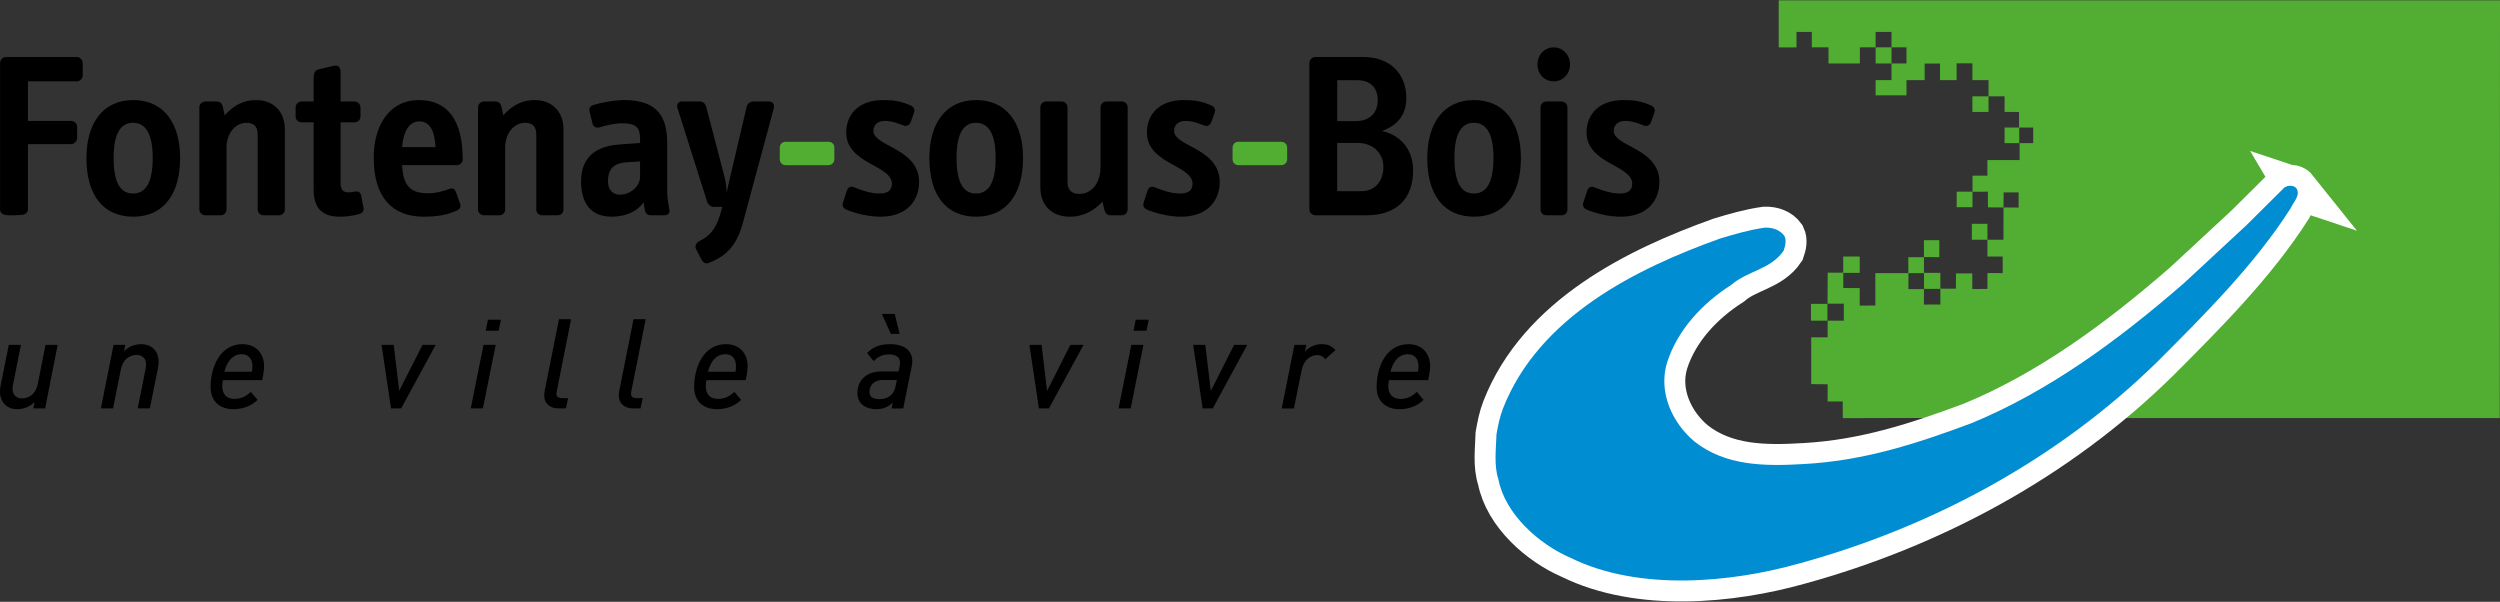 <?xml version="1.0" encoding="utf-8"?>
<svg xmlns="http://www.w3.org/2000/svg" xmlns:cc="http://creativecommons.org/ns#" xmlns:dc="http://purl.org/dc/elements/1.1/" xmlns:inkscape="http://www.inkscape.org/namespaces/inkscape" xmlns:rdf="http://www.w3.org/1999/02/22-rdf-syntax-ns#" xmlns:sodipodi="http://sodipodi.sourceforge.net/DTD/sodipodi-0.dtd" xmlns:svg="http://www.w3.org/2000/svg" id="svg2" version="1.1" width="700" height="168.5" viewBox="0 0 700 168.5">
  <rect x="0" y="0" width="700" height="168.5" fill="#333333" stroke="none"/>
  <defs id="defs6"/>
  <g id="g10" transform="matrix(1.25,0,0,-1.25,0,168.5)">
    <g id="g5179">
      <g id="g5174">
        <path style="fill:#52ae32;fill-opacity:1;fill-rule:nonzero;stroke:none" d="m 700,965.453 -201.959,0.008 0,13.172 4.979,-0.008 0,-4.33 4.289,0 0,4.316 4.674,0 0,4.516 8.789,0 -0.008,-4.516 4.41,0 0,-4.303 4.451,0 0,4.303 4.189,0 0,4.516 -4.189,0 0,4.672 -4.451,0 0,4.26 8.641,0 0,-4.26 5.086,0 0,-4.65 4.303,0 0,4.65 4.65,0 0,-4.701 4.424,0 0,4.701 4.516,0 0,4.539 4.488,0 0,4.359 4.047,0.014 0,4.35 -4.047,0 0,4.367 4.111,0 0,-4.365 3.902,0 0,4.367 -3.805,0 0,4.744 -9.023,0 0.014,4.367 -4.168,0 0,4.508 4.289,-0.022 0.027,4.389 4.354,0.029 0.035,-4.217 4.189,0 0,4.252 -4.225,-0.035 -0.021,9.045 -4.473,0 -0.008,4.703 4.273,-0.016 0,4.652 -4.273,-0.021 0,4.266 0.014,0.186 -4.252,0.021 0,-4.365 -4.574,0 -0.008,4.274 -4.352,0 0,4.438 -4.609,0.01 0.008,-4.332 -4.346,0 0,-4.473 -9.273,0 0.014,9.074 -4.387,0.022 0,-4.908 -4.596,-0.02 0,-4.234 4.604,0 0,-4.574 -4.623,0 0,4.519 -4.348,0 -0.041,8.676 4.559,0 0,4.766 -4.529,0 0,4.658 -4.602,0 0,13.1 4.602,0.043 0,4.822 4.217,0 0.021,4.666 15.322,-0.043 16.141,0 0,0.014 152.494,0 L 700,965.453 Z m -188.289,84.932 -0.035,0 0.035,0.014 0,-0.014 z m 26.996,-4.082 0.014,0 -0.006,-2.467 -0.008,2.467 z m 0.008,-2.467 0,-0.353 -0.002,0 0.002,0.353 z m 0,-0.353 0.008,-1.719 0,-0.141 0,-4.287 4.295,0.022 -0.008,-0.301 0,-4.443 -4.311,0 0.016,10.869 z m 0.008,-1.719 0,4.473 4.58,0 0,-4.473 -4.58,0 z m 18.07,-49.426 -4.516,0 0,4.373 4.516,-0.014 0,-4.359 z m -31.611,-13.723 0,4.51 4.451,0 0,-4.51 -4.451,0 z m 22.688,40.404 0,4.365 4.424,0 0,-4.365 -4.424,0 z m 4.244,9.014 0,4.459 4.373,0 -0.008,-4.459 -4.365,0 z m -17.785,9.35 0,4.445 4.365,0 0,-4.445 -4.365,0 z m -27.254,13.057 0,4.709 4.602,0 0,-4.709 -4.602,0 z" id="path280" transform="matrix(0.8,0,0,-0.8,0,907.087)"/>
        <path id="path288" style="fill:none;stroke:#ffffff;stroke-width:9.386;stroke-linecap:butt;stroke-linejoin:miter;stroke-miterlimit:4;stroke-dasharray:none;stroke-opacity:1" d="m 514.426,92.578 c 0.912,-1.55 -0.644,-2.94 -1.322,-4.434 -7.989,-12.514 -19.216,-23.746 -29.792,-34.311 -22.544,-22.128 -50.814,-37.172 -80.276,-45.247 -15.17,-4.28 -35.839,-6.308 -51.236,1.259 -7.015,3.032 -14.623,9.733 -16.144,17.529 -1.06,3.203 -0.536,6.855 -0.444,10.155 0.353,1.977 0.741,3.949 1.453,5.756 8.052,20.606 29.952,31.405 48.672,38.095 3.271,0.98 6.542,1.949 10.035,2.433 1.715,0.034 3.328,-0.484 4.337,-1.875 0.479,-0.969 0.222,-2.137 -0.165,-3.271 -2.849,-4.228 -8.121,-4.519 -11.711,-7.659 -6.496,-4.143 -12.098,-10.132 -14.423,-17.461 -2.006,-6.639 1.197,-13.534 6.211,-17.7 6.918,-5.402 15.557,-5.533 24.578,-4.981 13.523,0.741 25.461,4.684 37.423,9.146 17.278,7.118 32.864,18.543 47.675,31.445 l 13.882,12.873 8.537,8.474 c 0.775,0.519 2.069,0.581 2.713,-0.228 z"/>
        <path d="m 514.426,92.578 c 0.912,-1.55 -0.644,-2.94 -1.322,-4.434 -7.989,-12.514 -19.216,-23.746 -29.792,-34.311 -22.544,-22.128 -50.814,-37.172 -80.276,-45.247 -15.17,-4.28 -35.839,-6.308 -51.236,1.259 -7.015,3.032 -14.623,9.733 -16.144,17.529 -1.06,3.203 -0.536,6.855 -0.444,10.155 0.353,1.977 0.741,3.949 1.453,5.756 8.052,20.606 29.952,31.405 48.672,38.095 3.271,0.98 6.542,1.949 10.035,2.433 1.715,0.034 3.328,-0.484 4.337,-1.875 0.479,-0.969 0.222,-2.137 -0.165,-3.271 -2.849,-4.228 -8.121,-4.519 -11.711,-7.659 -6.496,-4.143 -12.098,-10.132 -14.423,-17.461 -2.006,-6.639 1.197,-13.534 6.211,-17.7 6.918,-5.402 15.557,-5.533 24.578,-4.981 13.523,0.741 25.461,4.684 37.423,9.146 17.278,7.118 32.864,18.543 47.675,31.445 l 13.882,12.873 8.537,8.474 c 0.775,0.519 2.069,0.581 2.713,-0.228" style="fill:#008dd1;fill-opacity:1;fill-rule:nonzero;stroke:none" id="path290"/>
      </g>
      <g id="g5131">
        <path d="m 315.362,55.463 c -1.772,0 -3.174,-1.202 -3.909,-3.926 l 6.172,0 c 0.051,0.365 0.114,0.764 0.114,1.208 0,1.824 -1.031,2.718 -2.376,2.718 m 4.553,-5.807 -8.804,0 c -0.08,-0.479 -0.137,-0.895 -0.137,-1.373 0,-1.63 0.843,-2.838 2.724,-2.838 1.516,0 2.576,0.564 3.676,1.573 l 1.516,-1.795 c -1.482,-1.408 -3.317,-2.08 -5.442,-2.08 -2.638,0 -5.083,1.43 -5.083,4.969 0,4.519 2.154,9.596 7.135,9.596 3.026,0 4.844,-2.074 4.844,-4.963 0,-0.843 -0.182,-1.966 -0.427,-3.089" style="fill:#000000;fill-opacity:1;fill-rule:nonzero;stroke:none" id="path276"/>
        <path d="m 10.109,43.312 -2.644,0 0.279,1.487 C 6.827,43.762 5.448,43.141 3.761,43.141 1.852,43.141 0,44.406 0,47.13 c 0,0.564 0.085,1.037 0.171,1.482 l 1.801,8.935 2.718,0 -1.738,-8.736 c -0.085,-0.359 -0.142,-0.781 -0.142,-1.117 0,-1.459 0.98,-2.137 2.131,-2.137 0.98,0 2.98,0.484 3.539,3.311 l 1.71,8.679 2.724,0 -2.804,-14.235 z" style="fill:#000000;fill-opacity:1;fill-rule:nonzero;stroke:none" id="path292"/>
        <path d="m 35.362,52.237 -1.795,-8.924 -2.718,0 1.738,8.73 c 0.085,0.365 0.137,0.786 0.137,1.117 0,1.465 -0.98,2.137 -2.131,2.137 -0.974,0 -2.975,-0.473 -3.533,-3.311 l -1.744,-8.673 -2.718,0 2.838,14.235 2.633,0 -0.285,-1.465 c 0.935,1.037 2.279,1.624 3.961,1.624 1.909,0 3.79,-1.265 3.79,-3.983 0,-0.564 -0.085,-1.043 -0.171,-1.487" style="fill:#000000;fill-opacity:1;fill-rule:nonzero;stroke:none" id="path294"/>
        <path d="m 54.16,55.463 c -1.767,0 -3.174,-1.202 -3.898,-3.926 l 6.172,0 c 0.057,0.365 0.114,0.764 0.114,1.208 0,1.824 -1.037,2.718 -2.388,2.718 m 4.582,-5.807 -8.816,0 c -0.085,-0.479 -0.142,-0.895 -0.142,-1.373 0,-1.63 0.843,-2.838 2.724,-2.838 1.51,0 2.581,0.564 3.676,1.573 l 1.516,-1.795 c -1.493,-1.408 -3.317,-2.08 -5.442,-2.08 -2.644,0 -5.083,1.43 -5.083,4.969 0,4.519 2.165,9.596 7.129,9.596 3.032,0 4.85,-2.074 4.85,-4.963 0,-0.843 -0.194,-1.966 -0.41,-3.089" style="fill:#000000;fill-opacity:1;fill-rule:nonzero;stroke:none" id="path296"/>
        <path d="m 89.847,43.312 -2.251,0 -2.131,14.235 2.724,0 1.231,-10.303 5.226,10.303 2.946,0 -7.744,-14.235 z" style="fill:#000000;fill-opacity:1;fill-rule:nonzero;stroke:none" id="path298"/>
        <path d="m 111.709,60.712 -2.895,0 0.479,2.473 2.912,0 -0.496,-2.473 z m -3.545,-17.398 -2.718,0 2.861,14.229 2.73,0 -2.872,-14.229 z" style="fill:#000000;fill-opacity:1;fill-rule:nonzero;stroke:none" id="path300"/>
        <path d="m 124.762,47.382 c -0.063,-0.336 -0.12,-0.479 -0.12,-0.758 0,-0.615 0.342,-1.009 1.322,-1.009 l 1.288,0 -0.473,-2.302 -1.687,0 c -1.624,0 -3.174,0.872 -3.174,2.889 0,0.422 0.034,0.786 0.12,1.18 l 3.168,15.911 2.718,0 -3.163,-15.911 z" style="fill:#000000;fill-opacity:1;fill-rule:nonzero;stroke:none" id="path302"/>
        <path d="m 141.459,47.382 c -0.057,-0.336 -0.114,-0.479 -0.114,-0.758 0,-0.615 0.336,-1.009 1.316,-1.009 l 1.294,0 -0.479,-2.302 -1.687,0 c -1.624,0 -3.168,0.872 -3.168,2.889 0,0.422 0.034,0.786 0.12,1.18 l 3.168,15.911 2.724,0 -3.174,-15.911 z" style="fill:#000000;fill-opacity:1;fill-rule:nonzero;stroke:none" id="path304"/>
        <path d="m 162.48,55.463 c -1.772,0 -3.174,-1.202 -3.904,-3.926 l 6.177,0 c 0.057,0.365 0.114,0.764 0.114,1.208 0,1.824 -1.037,2.718 -2.388,2.718 m 4.57,-5.807 -8.816,0 c -0.074,-0.479 -0.137,-0.895 -0.137,-1.373 0,-1.63 0.843,-2.838 2.724,-2.838 1.522,0 2.581,0.564 3.676,1.573 l 1.516,-1.795 c -1.487,-1.408 -3.311,-2.08 -5.442,-2.08 -2.644,0 -5.077,1.43 -5.077,4.969 0,4.519 2.16,9.596 7.123,9.596 3.037,0 4.855,-2.074 4.855,-4.963 0,-0.843 -0.194,-1.966 -0.422,-3.089" style="fill:#000000;fill-opacity:1;fill-rule:nonzero;stroke:none" id="path306"/>
        <path d="m 199.554,60.012 -2.023,4.462 2.895,0 1.088,-4.462 -1.96,0 z m -1.801,-10.326 c -1.818,0 -2.997,-1.037 -2.997,-2.695 0,-1.009 0.672,-1.601 2.262,-1.601 1.106,0 2,0.365 2.65,0.986 0.501,0.507 0.809,1.208 0.98,2.051 l 0.251,1.259 -3.146,0 z m 6.457,2.997 -1.886,-9.374 -2.633,0 0.279,1.322 c -0.923,-0.923 -2.04,-1.487 -3.738,-1.487 -2.348,0 -4.177,1.259 -4.177,3.63 0,1.282 0.416,2.462 1.294,3.328 1.094,1.1 2.524,1.493 4.149,1.493 l 3.767,0 0.251,1.151 c 0.063,0.251 0.086,0.53 0.086,0.832 0,1.163 -0.843,1.835 -2.445,1.835 -1.567,0 -2.576,-0.564 -3.453,-1.516 l -1.476,1.818 c 1.202,1.265 2.718,1.995 5.209,1.995 2.222,0 4.918,-0.809 4.918,-3.847 0,-0.331 -0.057,-0.809 -0.142,-1.18" style="fill:#000000;fill-opacity:1;fill-rule:nonzero;stroke:none" id="path308"/>
        <path d="m 234.962,43.312 -2.245,0 -2.131,14.235 2.724,0 1.237,-10.303 5.22,10.303 2.94,0 -7.744,-14.235 z" style="fill:#000000;fill-opacity:1;fill-rule:nonzero;stroke:none" id="path310"/>
        <path d="m 256.813,60.712 -2.895,0 0.473,2.473 2.923,0 -0.501,-2.473 z m -3.533,-17.398 -2.724,0 2.861,14.229 2.707,0 -2.844,-14.229 z" style="fill:#000000;fill-opacity:1;fill-rule:nonzero;stroke:none" id="path312"/>
        <path d="m 271.652,43.312 -2.251,0 -2.131,14.235 2.718,0 1.242,-10.303 5.214,10.303 2.94,0 -7.733,-14.235 z" style="fill:#000000;fill-opacity:1;fill-rule:nonzero;stroke:none" id="path314"/>
        <path d="m 296.848,54.342 c -0.302,0.393 -0.832,0.923 -1.795,0.923 -1.675,0 -3.089,-1.373 -3.47,-3.305 l -1.744,-8.65 -2.73,0 2.844,14.235 2.667,0 -0.336,-1.573 c 0.849,1.066 2.24,1.738 3.818,1.738 1.351,0 2.268,-0.444 3.032,-1.345 l -2.285,-2.023 z" style="fill:#000000;fill-opacity:1;fill-rule:nonzero;stroke:none" id="path316"/>
      </g>
      <g id="g5147">
        <path d="m 17.176,116.58 -10.913,0 0,-8.867 9.653,0 c 0.735,0 1.362,-0.576 1.362,-1.311 l 0,-2.513 c 0,-0.741 -0.627,-1.368 -1.362,-1.368 l -9.653,0 0,-14.583 c 0,-0.633 -0.524,-1.157 -1.1,-1.208 -0.051,-0.103 -3.094,-0.211 -3.203,-0.16 -0.313,0 -1.259,0.108 -1.413,0.37 -0.365,0.103 -0.53,0.576 -0.53,0.997 l 0,32.727 c 0,0.735 0.633,1.368 1.368,1.368 l 15.791,0 c 0.735,0 1.356,-0.633 1.356,-1.368 l 0,-2.724 c 0,-0.735 -0.621,-1.362 -1.356,-1.362" style="fill:#000000;fill-opacity:1;fill-rule:nonzero;stroke:none" id="path318"/>
        <path d="m 29.804,107.295 c -2.467,0 -4.354,-1.886 -4.354,-7.87 0,-6.137 1.886,-7.972 4.354,-7.972 2.462,0 4.405,1.835 4.405,7.972 0,5.984 -1.943,7.87 -4.405,7.87 m 0.051,-21.034 c -6.816,0 -10.491,4.929 -10.491,13.113 0,7.972 3.778,13.01 10.491,13.01 6.719,0 10.491,-5.038 10.491,-13.01 0,-7.972 -3.67,-13.113 -10.491,-13.113" style="fill:#000000;fill-opacity:1;fill-rule:nonzero;stroke:none" id="path320"/>
        <path d="m 62.492,86.574 -3.465,0 c -0.729,0 -1.305,0.576 -1.305,1.311 l 0,16.68 c 0,1.681 -0.633,2.73 -2.467,2.73 -2.57,0 -4.513,-2.359 -4.513,-5.562 l 0,-13.848 c 0,-0.735 -0.576,-1.311 -1.311,-1.311 l -3.408,0 c -0.735,0 -1.368,0.576 -1.368,1.311 l 0,22.869 c 0,0.735 0.633,1.311 1.368,1.311 l 2.519,0 c 0.786,0 1.202,-0.467 1.362,-1.151 l 0.422,-1.938 c 2.097,2.308 4.297,3.408 7.026,3.408 3.932,0 6.451,-2.621 6.451,-6.559 l 0,-17.939 c 0,-0.735 -0.576,-1.311 -1.311,-1.311" style="fill:#000000;fill-opacity:1;fill-rule:nonzero;stroke:none" id="path322"/>
        <path d="m 80.537,86.891 c -1.106,-0.37 -2.832,-0.633 -4.462,-0.633 -4.143,0 -5.818,2.205 -5.818,6.035 l 0,15.107 -2.73,0 c -0.735,0 -1.311,0.576 -1.311,1.311 l 0,1.995 c 0,0.735 0.576,1.362 1.311,1.362 l 2.73,0 0,5.351 c 0,0.889 0.262,1.624 1.1,1.835 l 3.305,0.786 c 1.049,0.262 1.624,-0.211 1.624,-1.311 l 0,-6.662 3.146,0 c 0.741,0 1.316,-0.627 1.316,-1.362 l 0,-1.995 c 0,-0.735 -0.576,-1.311 -1.316,-1.311 l -3.146,0 0,-13.642 c 0,-1.413 0.633,-2.046 1.681,-2.046 0.467,0 1.1,0.051 1.522,0.16 0.729,0.16 1.259,-0.108 1.413,-0.889 l 0.524,-2.73 c 0.103,-0.678 -0.211,-1.151 -0.889,-1.362" style="fill:#000000;fill-opacity:1;fill-rule:nonzero;stroke:none" id="path324"/>
        <path d="m 93.938,107.61 c -2.251,0 -3.567,-2.154 -3.881,-5.773 l 7.505,0 c -0.165,2.94 -0.895,5.773 -3.624,5.773 m 8.394,-9.807 -12.275,0 c 0.262,-3.938 1.311,-6.297 5.716,-6.297 2.046,0 3.465,0.473 4.935,0.997 0.838,0.313 1.259,-0.211 1.465,-0.843 l 0.895,-2.513 c 0.262,-0.735 -0.16,-1.259 -0.786,-1.522 -2.103,-0.946 -4.149,-1.362 -7.454,-1.362 -6.918,0 -11.118,4.354 -11.118,13.164 0,7.71 3.829,12.959 10.075,12.959 6.343,0 9.859,-4.302 9.859,-13.272 0,-0.735 -0.576,-1.311 -1.311,-1.311" style="fill:#000000;fill-opacity:1;fill-rule:nonzero;stroke:none" id="path326"/>
        <path d="m 124.908,86.574 -3.465,0 c -0.735,0 -1.311,0.576 -1.311,1.311 l 0,16.68 c 0,1.681 -0.633,2.73 -2.467,2.73 -2.564,0 -4.508,-2.359 -4.508,-5.562 l 0,-13.848 c 0,-0.735 -0.576,-1.311 -1.311,-1.311 l -3.413,0 c -0.729,0 -1.362,0.576 -1.362,1.311 l 0,22.869 c 0,0.735 0.633,1.311 1.362,1.311 l 2.524,0 c 0.781,0 1.202,-0.467 1.362,-1.151 l 0.416,-1.938 c 2.097,2.308 4.302,3.408 7.032,3.408 3.932,0 6.451,-2.621 6.451,-6.559 l 0,-17.939 c 0,-0.735 -0.576,-1.311 -1.311,-1.311" style="fill:#000000;fill-opacity:1;fill-rule:nonzero;stroke:none" id="path328"/>
        <path d="m 143.372,98.64 -2.73,-0.16 c -2.775,-0.154 -4.456,-1.151 -4.456,-4.302 0,-2.148 1.362,-2.986 2.621,-2.986 2.678,0 4.565,2.148 4.565,3.932 l 0,3.516 z m 5.454,-12.064 -3.043,0 c -0.786,0 -1.208,0.416 -1.362,1.311 l -0.262,1.624 c -1.419,-2.148 -4.092,-3.248 -7.186,-3.248 -4.616,0 -6.816,3.037 -6.816,7.915 0,4.935 2.775,7.819 8.44,8.24 l 4.775,0.365 0,0.997 c 0,2.411 -0.895,3.408 -3.881,3.408 -1.943,0 -3.778,-0.473 -5.146,-0.895 -0.838,-0.256 -1.465,0.16 -1.624,0.843 l -0.627,2.57 c -0.217,0.838 0.051,1.311 0.838,1.579 1.624,0.519 4.616,1.1 6.873,1.1 9.18,0 9.653,-5.824 9.653,-10.28 l 0,-8.605 c 0,-1.157 -0.051,-2.627 0.205,-4.092 l 0.268,-1.522 c 0.154,-0.843 -0.268,-1.311 -1.106,-1.311" style="fill:#000000;fill-opacity:1;fill-rule:nonzero;stroke:none" id="path330"/>
        <path d="m 166.336,84.633 c -1.208,-4.456 -3.459,-6.873 -6.343,-8.183 l -1.157,-0.524 c -0.627,-0.313 -1.311,0 -1.681,0.684 l -1.259,2.416 c -0.313,0.627 0.051,1.413 0.684,1.727 l 0.684,0.37 c 1.732,0.94 2.832,2.359 3.619,4.348 0.262,0.633 0.735,2.205 0.895,2.992 l -1.835,0 c -0.786,0 -1.316,0.473 -1.579,1.259 l -6.61,20.874 c -0.262,0.895 0.211,1.47 0.946,1.47 l 4.04,0 c 0.838,0 1.259,-0.524 1.47,-1.259 l 4.092,-15.683 c 0.313,-1.208 0.416,-2.257 0.467,-3.51 0.211,1.049 0.473,2.251 0.843,3.772 l 3.619,15.42 c 0.154,0.735 0.786,1.259 1.522,1.259 l 3.567,0 c 0.735,0 1.254,-0.627 0.997,-1.567 l -6.981,-25.866 z" style="fill:#000000;fill-opacity:1;fill-rule:nonzero;stroke:none" id="path332"/>
        <path d="m 185.532,97.801 -9.551,0 c -0.729,0 -1.311,0.576 -1.311,1.311 l 0,2.621 c 0,0.786 0.581,1.311 1.311,1.311 l 9.551,0 c 0.786,0 1.362,-0.524 1.362,-1.311 l 0,-2.621 c 0,-0.735 -0.576,-1.311 -1.362,-1.311" style="fill:#52ae32;fill-opacity:1;fill-rule:nonzero;stroke:none" id="path334"/>
        <path d="m 197.215,86.26 c -2.57,0 -5.454,0.678 -7.602,1.573 -0.741,0.313 -0.997,0.895 -0.792,1.573 l 0.838,2.57 c 0.268,0.792 0.792,1.208 1.579,0.895 1.835,-0.735 3.778,-1.419 5.767,-1.419 1.943,0 2.781,0.792 2.781,2.205 0,1.995 -2.411,3.146 -4.878,4.513 -2.621,1.465 -5.351,3.356 -5.351,6.924 0,4.194 2.889,7.289 8.234,7.289 2.57,0 3.989,-0.262 6.086,-1.157 0.684,-0.262 1.157,-0.889 0.895,-1.573 l -0.735,-2.097 c -0.262,-0.735 -0.895,-1.151 -1.573,-0.889 -1.054,0.365 -2.519,1.049 -4.251,1.049 -1.732,0 -2.57,-0.997 -2.57,-2.257 0,-1.522 2.051,-2.519 4.302,-3.727 2.832,-1.516 5.927,-3.562 5.927,-7.705 0,-3.938 -2.519,-7.767 -8.656,-7.767" style="fill:#000000;fill-opacity:1;fill-rule:nonzero;stroke:none" id="path336"/>
        <path d="m 218.617,107.295 c -2.467,0 -4.354,-1.886 -4.354,-7.87 0,-6.137 1.886,-7.972 4.354,-7.972 2.462,0 4.411,1.835 4.411,7.972 0,5.984 -1.949,7.87 -4.411,7.87 m 0.051,-21.034 c -6.821,0 -10.491,4.929 -10.491,13.113 0,7.972 3.778,13.01 10.491,13.01 6.719,0 10.491,-5.038 10.491,-13.01 0,-7.972 -3.676,-13.113 -10.491,-13.113" style="fill:#000000;fill-opacity:1;fill-rule:nonzero;stroke:none" id="path338"/>
        <path d="m 251.295,86.574 -2.576,0 c -0.729,0 -1.151,0.473 -1.311,1.157 l -0.473,1.886 c -1.784,-1.886 -4.092,-3.356 -7.34,-3.356 -3.886,0 -6.559,2.467 -6.559,6.559 l 0,17.934 c 0,0.735 0.576,1.311 1.311,1.311 l 3.465,0 c 0.735,0 1.311,-0.576 1.311,-1.311 l 0,-16.782 c 0,-1.63 0.883,-2.621 2.621,-2.621 2.673,0 4.775,2.308 4.775,6.035 l 0,13.369 c 0,0.735 0.576,1.311 1.311,1.311 l 3.465,0 c 0.729,0 1.305,-0.576 1.305,-1.311 l 0,-22.869 c 0,-0.735 -0.576,-1.311 -1.305,-1.311" style="fill:#000000;fill-opacity:1;fill-rule:nonzero;stroke:none" id="path340"/>
        <path d="m 264.559,86.26 c -2.564,0 -5.454,0.678 -7.602,1.573 -0.735,0.313 -0.997,0.895 -0.786,1.573 l 0.838,2.57 c 0.262,0.792 0.786,1.208 1.573,0.895 1.841,-0.735 3.778,-1.419 5.767,-1.419 1.943,0 2.781,0.792 2.781,2.205 0,1.995 -2.411,3.146 -4.878,4.513 -2.621,1.465 -5.345,3.356 -5.345,6.924 0,4.194 2.878,7.289 8.229,7.289 2.576,0 3.989,-0.262 6.086,-1.157 0.684,-0.262 1.157,-0.889 0.895,-1.573 l -0.741,-2.097 c -0.256,-0.735 -0.883,-1.151 -1.567,-0.889 -1.049,0.365 -2.513,1.049 -4.251,1.049 -1.732,0 -2.564,-0.997 -2.564,-2.257 0,-1.522 2.046,-2.519 4.302,-3.727 2.832,-1.516 5.921,-3.562 5.921,-7.705 0,-3.938 -2.519,-7.767 -8.656,-7.767" style="fill:#000000;fill-opacity:1;fill-rule:nonzero;stroke:none" id="path342"/>
        <path d="m 286.955,97.801 -9.545,0 c -0.729,0 -1.311,0.576 -1.311,1.311 l 0,2.621 c 0,0.786 0.581,1.311 1.311,1.311 l 9.545,0 c 0.792,0 1.368,-0.524 1.368,-1.311 l 0,-2.621 c 0,-0.735 -0.576,-1.311 -1.368,-1.311" style="fill:#52ae32;fill-opacity:1;fill-rule:nonzero;stroke:none" id="path344"/>
        <path d="m 304.103,102.784 -4.565,0 0,-10.805 5.402,0 c 2.992,0 4.941,2.154 4.941,5.454 0,2.884 -2.16,5.351 -5.778,5.351 m -0.205,14.058 -4.359,0 0,-9.18 4.092,0 c 3.254,0 4.981,1.943 4.981,4.616 0,2.832 -1.522,4.565 -4.713,4.565 m 2.148,-30.265 -11.386,0 c -0.735,0 -1.362,0.633 -1.362,1.305 l 0,32.841 c 0,0.678 0.627,1.311 1.362,1.311 l 10.696,0 c 6.143,0 9.653,-3.881 9.653,-9.129 0,-3.567 -1.618,-6.029 -5.448,-7.448 4.508,-0.992 6.975,-4.508 6.975,-8.81 0,-6.4 -3.727,-10.069 -10.491,-10.069" style="fill:#000000;fill-opacity:1;fill-rule:nonzero;stroke:none" id="path346"/>
        <path d="m 330.141,107.295 c -2.467,0 -4.354,-1.886 -4.354,-7.87 0,-6.137 1.886,-7.972 4.354,-7.972 2.467,0 4.399,1.835 4.399,7.972 0,5.984 -1.932,7.87 -4.399,7.87 m 0.051,-21.034 c -6.816,0 -10.485,4.929 -10.485,13.113 0,7.972 3.767,13.01 10.485,13.01 6.713,0 10.491,-5.038 10.491,-13.01 0,-7.972 -3.67,-13.113 -10.491,-13.113" style="fill:#000000;fill-opacity:1;fill-rule:nonzero;stroke:none" id="path348"/>
        <path d="m 349.799,86.574 -3.408,0 c -0.735,0 -1.311,0.576 -1.311,1.311 l 0,22.869 c 0,0.735 0.576,1.311 1.311,1.311 l 3.408,0 c 0.729,0 1.311,-0.627 1.311,-1.356 l 0,-22.823 c 0,-0.735 -0.581,-1.311 -1.311,-1.311 m -1.778,30.009 c -2.108,0 -3.63,1.675 -3.63,3.772 0,2.097 1.522,3.829 3.63,3.829 2.097,0 3.664,-1.732 3.664,-3.829 0,-2.097 -1.567,-3.772 -3.664,-3.772" style="fill:#000000;fill-opacity:1;fill-rule:nonzero;stroke:none" id="path350"/>
        <path d="m 363.053,86.26 c -2.57,0 -5.454,0.678 -7.608,1.573 -0.735,0.313 -0.997,0.895 -0.786,1.573 l 0.838,2.57 c 0.262,0.792 0.786,1.208 1.573,0.895 1.841,-0.735 3.778,-1.419 5.773,-1.419 1.938,0 2.775,0.792 2.775,2.205 0,1.995 -2.405,3.146 -4.872,4.513 -2.621,1.465 -5.357,3.356 -5.357,6.924 0,4.194 2.889,7.289 8.24,7.289 2.57,0 3.989,-0.262 6.08,-1.157 0.69,-0.262 1.157,-0.889 0.895,-1.573 l -0.735,-2.097 c -0.262,-0.735 -0.889,-1.151 -1.579,-0.889 -1.043,0.365 -2.513,1.049 -4.245,1.049 -1.732,0 -2.57,-0.997 -2.57,-2.257 0,-1.522 2.046,-2.519 4.302,-3.727 2.838,-1.516 5.932,-3.562 5.932,-7.705 0,-3.938 -2.519,-7.767 -8.656,-7.767" style="fill:#000000;fill-opacity:1;fill-rule:nonzero;stroke:none" id="path352"/>
      </g>
    </g>
  </g>
</svg>